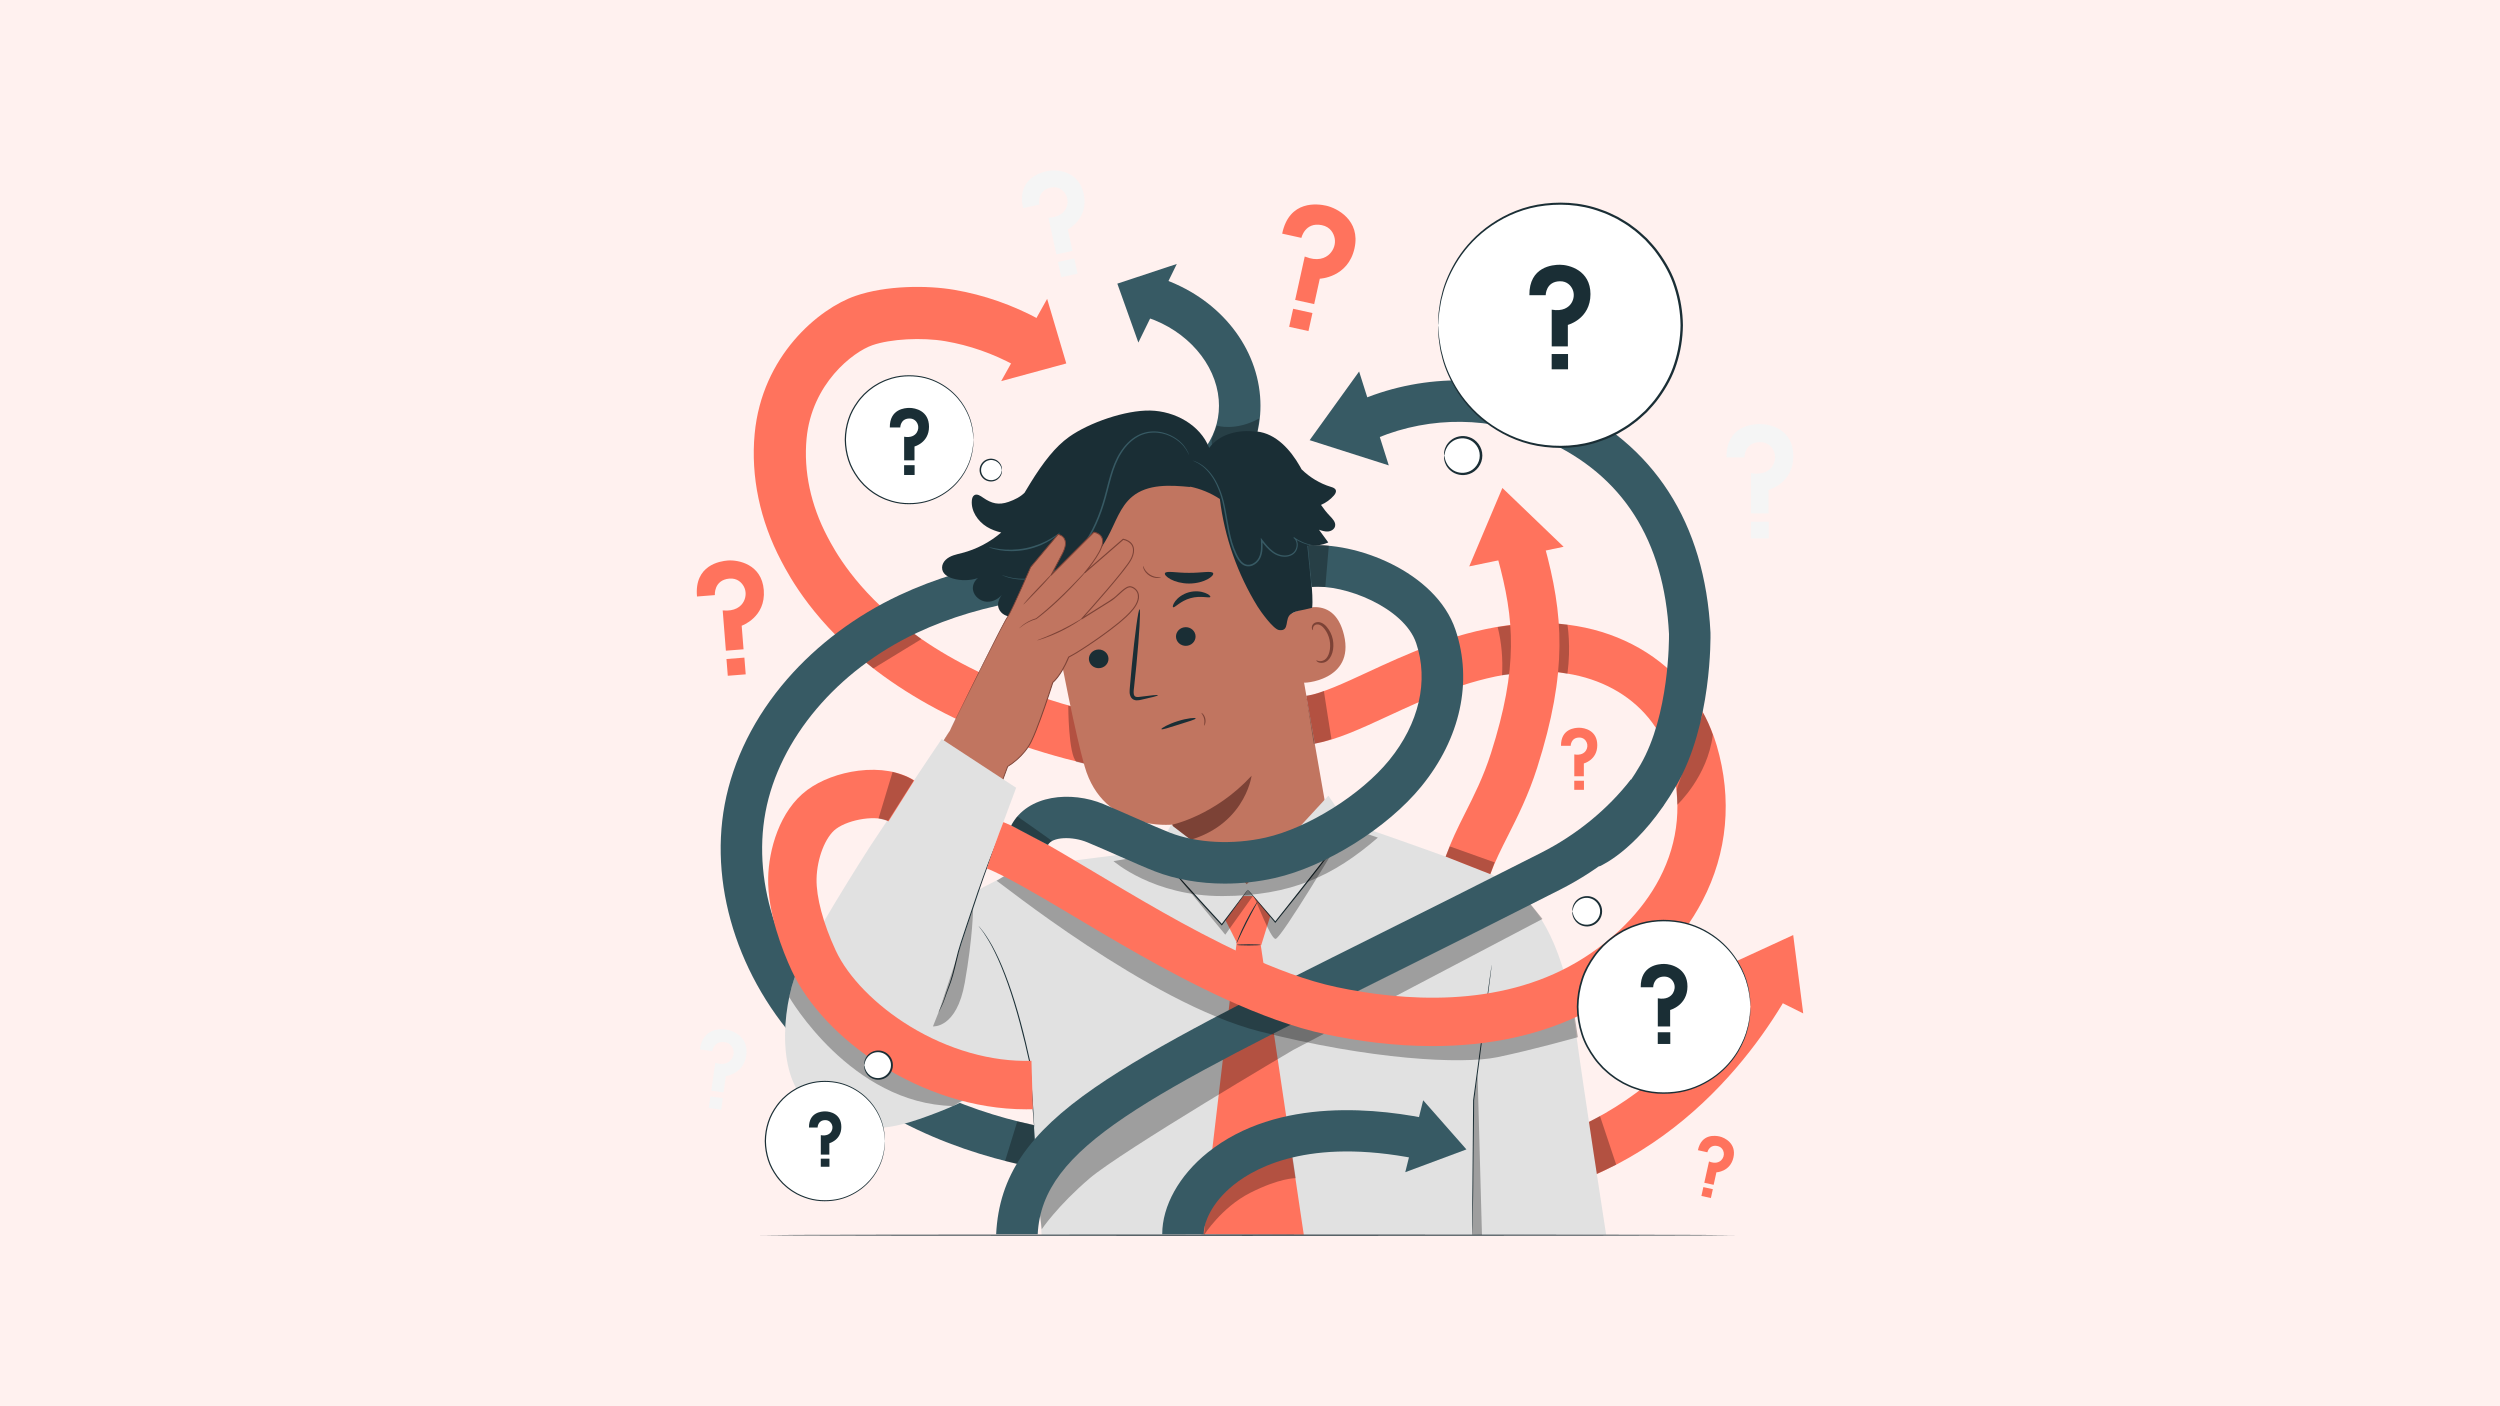 <?xml version="1.0" encoding="UTF-8"?><svg id="Layer_1" xmlns="http://www.w3.org/2000/svg" viewBox="0 0 1920 1080"><defs><style>.cls-1,.cls-2,.cls-3,.cls-4,.cls-5,.cls-6,.cls-7,.cls-8,.cls-9,.cls-10,.cls-11{stroke-width:0px;}.cls-1,.cls-10{fill:#ff735d;}.cls-2{fill:#375a64;}.cls-3{fill:#e1e1e1;}.cls-5,.cls-12{opacity:.3;}.cls-6{fill:#f5f5f5;}.cls-7{fill:#7c4236;}.cls-8{fill:#1a2e35;}.cls-9{fill:#fff;}.cls-10{opacity:.1;}.cls-11{fill:#c17560;}</style></defs><rect class="cls-9" width="1920" height="1080"/><rect class="cls-10" width="1920" height="1080"/><path class="cls-1" d="m535.28,458.12l13.72-1.08s-.91-11.52,11.04-12.67c6.21-.6,9.75,3.22,11.31,6.23,1.81,3.5,1.67,7.67-.1,11.19-2.02,4.02-6.85,7.91-16.22,7.01l2.45,30.93,13.56-1.07-1.43-18.12s18.64-6.42,16.98-27.39c-1.59-20.06-19.94-23.3-27.64-22.69-5.89.47-25.84,3.48-23.66,27.66Z"/><rect class="cls-1" x="558.43" y="505.54" width="13.81" height="12.9" transform="translate(-38.61 46.17) rotate(-4.52)"/><path class="cls-1" d="m1198.86,572.79h7.44s0-6.24,6.49-6.36c3.37-.06,5.12,2.15,5.83,3.84.82,1.96.57,4.2-.53,6.02-1.26,2.08-4.03,3.97-9.04,3.09v16.77h7.35v-9.82s10.31-2.67,10.31-14.03-9.75-13.4-13.93-13.4c-3.19,0-14.07.77-13.93,13.89Z"/><rect class="cls-1" x="1209.02" y="599.61" width="7.46" height="6.97"/><path class="cls-6" d="m537.49,805.95l9.5,1.35s1.14-7.98,9.45-6.94c4.32.54,6.15,3.68,6.75,5.97.7,2.66-.03,5.47-1.77,7.6-1.99,2.43-5.86,4.34-12.11,2.3l-3.05,21.42,9.39,1.34,1.79-12.55s13.66-1.53,15.73-16.05c1.98-13.89-10.02-18.89-15.35-19.65-4.08-.58-18.11-1.58-20.32,15.21Z"/><rect class="cls-6" x="544.92" y="842.69" width="9.63" height="8.99" transform="translate(125.01 -69.08) rotate(8.11)"/><path class="cls-6" d="m785.71,159.84l12.48-2.71s-2.27-10.48,8.58-13.03c5.64-1.32,9.37,1.75,11.18,4.33,2.1,3,2.49,6.85,1.3,10.3-1.36,3.95-5.31,8.13-14.05,8.47l6.1,28.15,12.34-2.68-3.57-16.49s16.34-8.23,12.21-27.31c-3.96-18.26-21.25-18.95-28.26-17.43-5.36,1.16-23.33,6.41-18.32,28.39Z"/><rect class="cls-6" x="813.66" y="199.67" width="12.82" height="11.97" transform="translate(-24.96 178.41) rotate(-12.23)"/><path class="cls-1" d="m1304,883.35l7.26,1.61s1.35-6.1,7.71-4.81c3.3.67,4.53,3.2,4.86,5.01.38,2.1-.35,4.23-1.82,5.77-1.68,1.76-4.79,3.01-9.49,1.06l-3.62,16.37,7.18,1.59,2.12-9.59s10.65-.38,13.1-11.48c2.35-10.62-6.63-15.19-10.71-16.09-3.12-.69-13.9-2.28-16.6,10.56Z"/><rect class="cls-1" x="1307.3" y="912.45" width="7.46" height="6.97" transform="translate(228.54 -261.33) rotate(12.46)"/><path class="cls-6" d="m1325.98,351.26h13.7s0-11.5,11.95-11.71c6.21-.11,9.43,3.96,10.73,7.07,1.52,3.62,1.06,7.74-.98,11.09-2.32,3.83-7.41,7.31-16.65,5.69v30.89h13.55v-18.09s19-4.91,19-25.85-17.96-24.68-25.65-24.68c-5.88,0-25.91,1.42-25.65,25.59Z"/><rect class="cls-6" x="1344.7" y="400.66" width="13.75" height="12.84"/><path class="cls-1" d="m984.69,179.42l14.78,3.27s2.74-12.41,15.69-9.78c6.72,1.36,9.22,6.52,9.89,10.19.78,4.26-.7,8.6-3.7,11.74-3.42,3.58-9.74,6.12-19.31,2.17l-7.36,33.32,14.61,3.23,4.31-19.52s21.66-.77,26.66-23.35c4.78-21.61-13.49-30.91-21.79-32.74-6.34-1.4-28.29-4.64-33.77,21.49Z"/><rect class="cls-1" x="991.4" y="238.65" width="15.19" height="14.18" transform="translate(76.57 -209.79) rotate(12.46)"/><polygon class="cls-2" points="903.79 202.71 858.11 217.84 874.26 263.08 903.79 202.71"/><path class="cls-2" d="m908.94,398.64l-14.89-28.17c29.14-15.41,44.03-37.99,41.93-63.59-2.27-27.52-24.26-52.85-54.72-63.01l10.09-30.23c43.06,14.37,73.04,49.94,76.39,90.62,3.17,38.55-18.26,72.95-58.79,94.37Z"/><g class="cls-12"><path class="cls-4" d="m934.52,326.89s14.16,4.59,32.55-5.52l-1.84,13.8-34.02,12.87-.74-10.36,4.05-10.79Z"/></g><path class="cls-1" d="m901.63,599.19c-95.08-12.99-171.91-41.22-228.36-83.9-47.82-36.15-66.95-72.48-73.24-84.41-16.43-31.19-23.5-64.94-20.46-97.62,5.59-60.05,49.31-96.28,77.33-105.98,23.66-8.19,55.21-8.25,75.99-4.69,22.77,3.91,44.86,11.62,65.63,22.9l-19.11,35.19c-16.92-9.19-34.86-15.45-53.31-18.62-18.01-3.09-42.14-1.78-56.11,3.06-14.79,5.12-46.61,29.42-50.56,71.86-2.32,24.92,3.22,50.95,16.02,75.25,5.26,9.98,21.26,40.36,61.96,71.13,50.91,38.49,121.44,64.11,209.63,76.17l-5.42,39.67Z"/><g class="cls-12"><polygon class="cls-4" points="692.02 479.07 654.12 499.54 670.67 513.4 707.64 490.82 692.02 479.07"/></g><g class="cls-12"><path class="cls-4" d="m820.43,542.02s.02,37.46,6.28,43.09l13.2,3.12-10.1-43.96-9.38-2.25Z"/></g><polygon class="cls-1" points="768.89 292.72 818.91 279.13 804.2 229.53 768.89 292.72"/><path class="cls-1" d="m1153.76,922.65l-5.61-38.32c115.7-16.94,176.28-110.47,196.96-149.89l34.3,17.99c-23.43,44.68-92.32,150.71-225.65,170.23Z"/><polygon class="cls-1" points="1384.88 778.31 1377.18 718.1 1318.38 745.17 1384.88 778.31"/><g class="cls-12"><polygon class="cls-4" points="1228.8 857.16 1219.41 862.08 1225.37 902.1 1241.24 894.48 1228.8 857.16"/></g><path class="cls-2" d="m806.59,898.92c-52.38-8.8-126.78-31.18-183.78-87.8-53.25-52.89-78.63-126.96-66.24-193.3,6.39-34.2,22.98-67.47,47.97-96.22,23.11-26.58,52.88-48.86,86.07-64.44,54.97-25.8,122.05-36.76,205.08-33.53l-1.24,31.84c-77.81-3.03-140.05,6.96-190.3,30.54-61.21,28.73-105.76,81.48-116.26,137.67-10.48,56.11,11.5,119.28,57.37,164.84,51.06,50.72,118.79,70.94,166.61,78.98l-5.28,31.43Z"/><g class="cls-12"><polygon class="cls-4" points="781.32 861.12 771.91 891.61 795.19 897.55 794.32 864.14 781.32 861.12"/></g><path class="cls-11" d="m807.05,465.81c-9.39-50.24,21.4-99.26,70.72-112.66l4.9-1.33c53.7-11.27,93.27,28.04,103.05,82.02l35.96,205.61-70.92,62.64-39.54-22.61c-3.4-15.07-10.71-46.23-10.83-46.2,0,0-52.96,5.9-67.39-44.73-6.97-24.46-17.22-76-25.96-122.74Z"/><path class="cls-7" d="m900.39,633.29s32.53-6.82,60.84-37.52c0,0-5.54,42.52-57.48,51.71l-3.36-14.19Z"/><path class="cls-8" d="m836.46,507.57c.9,3.87,4.93,6.29,8.98,5.42,4.05-.87,6.61-4.7,5.7-8.57-.9-3.87-4.93-6.3-8.98-5.43-4.06.87-6.61,4.71-5.71,8.58Z"/><path class="cls-8" d="m823.94,485.32c1.16.7,5.55-4.86,13.36-6.96,7.77-2.21,14.6.25,15.18-.94.3-.54-1.08-2-4.07-3.13-2.95-1.14-7.61-1.76-12.47-.42-4.86,1.35-8.46,4.25-10.31,6.72-1.9,2.49-2.25,4.43-1.69,4.73Z"/><path class="cls-8" d="m903.34,490.42c.91,3.87,4.93,6.29,8.98,5.42,4.05-.87,6.61-4.7,5.7-8.57-.91-3.87-4.93-6.29-8.98-5.43-4.06.87-6.61,4.71-5.71,8.58Z"/><path class="cls-8" d="m900.97,466.34c1.16.7,5.56-4.86,13.37-6.96,7.77-2.21,14.59.25,15.18-.94.3-.54-1.07-2-4.07-3.13-2.95-1.14-7.61-1.76-12.47-.42-4.86,1.35-8.46,4.25-10.32,6.72-1.89,2.49-2.25,4.43-1.69,4.73Z"/><path class="cls-8" d="m889.26,533.94c-.08-.45-5.17.03-13.3,1.16-2.05.34-4.04.45-4.75-.82-.86-1.31-.61-3.69-.27-6.27.56-5.33,1.15-10.92,1.77-16.78,2.32-23.84,3.42-43.22,2.46-43.31-.96-.08-3.62,19.17-5.93,43.01-.52,5.87-1.03,11.46-1.5,16.81-.14,2.47-.74,5.39,1.09,8.11.94,1.34,2.7,2.03,4.07,2.02,1.38.04,2.51-.24,3.52-.45,8.03-1.72,12.95-3.02,12.86-3.47Z"/><path class="cls-8" d="m931.7,440.23c-1.03-2.1-8.95-.18-18.51-.28-9.56.09-17.47-1.84-18.51.26-.46,1,1.1,2.91,4.41,4.69,3.28,1.78,8.37,3.25,14.1,3.26,5.73,0,10.82-1.47,14.1-3.24,3.31-1.78,4.87-3.68,4.41-4.69Z"/><path class="cls-8" d="m817.35,462.46c2.08,1.36,7.99-2.12,15.65-4.17,7.59-2.27,14.48-2.43,15.5-4.67.42-1.07-1.05-2.59-4.32-3.55-3.23-.96-8.26-1.14-13.5.34-5.24,1.49-9.39,4.27-11.6,6.78-2.24,2.52-2.66,4.58-1.72,5.27Z"/><path class="cls-11" d="m991.65,471.43c.76-.61,32.24-18.64,40.57,16.39,8.32,35.04-31.68,37.33-31.98,36.34-.3-.99-8.59-52.73-8.59-52.73Z"/><path class="cls-7" d="m1010.9,507.18c.13-.15.71.28,1.86.51,1.11.22,2.92.13,4.58-.99,3.38-2.24,5.1-8.85,3.77-15.21-.67-3.21-2.06-6.09-3.78-8.33-1.68-2.31-3.76-3.7-5.7-3.59-1.96.01-3.01,1.44-3.2,2.53-.24,1.09.15,1.74-.02,1.84-.08.11-.89-.41-.95-1.92-.02-.73.19-1.65.86-2.52.68-.88,1.83-1.53,3.16-1.69,2.75-.46,5.77,1.45,7.67,3.92,2.05,2.44,3.69,5.66,4.44,9.26,1.45,7.11-.59,14.58-5.31,17.25-2.31,1.23-4.54.97-5.8.4-1.29-.61-1.66-1.35-1.55-1.44Z"/><path class="cls-8" d="m723.51,435.76c.06-2.2,1.16-4.25,2.74-5.78,3.44-3.33,8.14-4.12,12.59-5.27,11.07-2.84,21.41-8.33,30.11-15.73-3.87-.92-7.61-2.28-11.01-4.35-7.01-4.29-12.34-12.16-11.56-20.34.15-1.54.62-3.22,1.94-4.01,2.11-1.24,4.63.51,6.64,1.9,6.61,4.58,12.03,5.92,19.62,3.27,4.71-1.65,9.14-3.85,12.37-7.13.11-.19.21-.4.32-.59,1.37-2.32,2.72-4.54,4.05-6.69,0,0,0-.01,0-.02h0c10.04-16.21,19.2-27.98,29.74-35.48,15.45-10.98,43.37-20.63,62.32-20.23,18.95.4,38.42,11.03,45.28,28.7,7.97-10.85,23-14.38,36.35-12.4l.27-.21c14.72,1.58,25.86,14.06,33.17,26.93.4.7.77,1.42,1.16,2.14,6.33,6.17,14.05,10.9,22.52,13.45,1.49.45,3.22,1.02,3.74,2.49.52,1.46-.45,3-1.46,4.17-2.69,3.11-6.11,5.55-9.88,7.19,2.03,2.99,4.25,5.83,6.78,8.45,2.15,2.23,4.72,4.89,4.03,7.91-.53,2.33-2.98,3.83-5.36,4.04-2.38.21-4.73-.57-7-1.34,2.38,3.26,4.76,6.52,7.14,9.78-4.7,2.03-9.87,2.85-14.98,2.55.22,13.62,3.8,38.09,2.57,47.65-9.26,2.39-11.76,1.92-16.07,4.6-5.58,3.46-.69,13.65-9.32,12.49-4.39-.59-14.21-14.34-16.53-18.11-15.43-25.02-25.37-53.39-28.95-82.56-7.05-4.64-15-7.91-23.28-9.57l.74.4c-15.51-1.54-32.88-2.55-44.85,7.43-9.29,7.74-12.86,20.16-18.65,30.78-10.97,20.12-25.75,33-47.78,39.29,1.7,15.94,7.17,41.37,9.87,55.97l-19.24-25.92.02.12c-1.4-1.45-2.63-2.96-3.84-4.48l-.4-.45v-.06c-1.93-2.44-3.79-4.9-6.04-7.23-.04.05-.07.1-.11.16-6.16,8.77-20.21.99-16.06-8.9.82-1.96,1.93-3.8,3.31-5.42-2.77,4.21-7.71,7.1-12.74,6.78-5.03-.32-9.8-4.19-10.56-9.17-.52-3.4,1.15-6.95,3.84-8.99-6.2,2-12.98,2.17-19.24.35-4.1-1.19-8.45-3.73-8.32-8.56Z"/><path class="cls-2" d="m916.11,353.77c-.07.16,2.47.84,6.27,3.47,3.76,2.62,8.48,7.62,11.95,15.13,1.75,3.73,3.3,7.99,4.43,12.71,1.15,4.71,1.98,9.86,2.9,15.27.93,5.41,1.9,11.13,3.64,16.9.87,2.88,1.94,5.77,3.28,8.59,1.35,2.76,2.87,5.75,5.68,7.73,2.25,1.62,5.4,1.83,7.82.7,2.45-1.07,4.4-2.98,5.63-5.24,2.38-4.64,2.03-9.72,1.81-14.21l-1.04.39c2.68,3.45,5.4,6.83,8.81,9.24,3.36,2.44,7.49,3.59,11.27,3.04,1.88-.28,3.67-1.02,5.06-2.19,1.43-1.17,2.28-2.79,2.74-4.4.42-1.62.44-3.3,0-4.8-.45-1.5-1.39-2.8-2.6-3.59l-.43.62c5.03,3.55,9.78,4.97,12.99,5.62,1.62.32,2.88.44,3.73.51.85.04,1.29.04,1.3,0,0-.04-.43-.1-1.27-.22-.84-.13-2.08-.32-3.67-.69-3.14-.76-7.78-2.27-12.64-5.83l-.43.61c2.16,1.41,3.03,4.6,2.17,7.53-.44,1.45-1.23,2.9-2.5,3.91-1.25,1.03-2.88,1.7-4.6,1.93-3.48.48-7.33-.61-10.49-2.94-3.22-2.31-5.86-5.61-8.52-9.07l-1.13-1.47.09,1.86c.21,4.49.46,9.39-1.72,13.58-1.09,2.02-2.89,3.76-5.03,4.68-2.14.97-4.69.8-6.64-.59-2.45-1.71-3.95-4.52-5.27-7.25-1.32-2.75-2.36-5.58-3.23-8.41-1.73-5.67-2.72-11.35-3.68-16.74-.95-5.4-1.82-10.56-3.03-15.33-1.19-4.77-2.82-9.08-4.64-12.84-3.62-7.58-8.55-12.61-12.46-15.15-3.95-2.55-6.54-3.07-6.54-3.07Z"/><path class="cls-2" d="m769.52,441.65s.16.1.5.25c.41.17.9.37,1.5.63.66.28,1.49.6,2.51.87,1.01.3,2.16.67,3.51.89,5.3,1.12,13.47,1.54,22.88-1.31,9.32-2.8,19.87-8.87,28.19-18.84,8.47-9.82,14.86-22.82,19.23-37,2.24-7.1,3.75-14.19,5.69-20.87,1.92-6.68,4.29-12.99,7.71-18.35,3.36-5.37,7.71-9.78,12.62-12.5,2.44-1.41,5.04-2.22,7.57-2.76,2.56-.47,5.08-.54,7.46-.34,4.77.42,8.92,2.01,12.23,3.87,3.32,1.88,5.78,4.12,7.58,6.11,3.46,4.15,4.31,7.15,4.49,7.05.02,0-.04-.19-.17-.53-.17-.41-.37-.91-.62-1.51-.58-1.31-1.65-3.16-3.33-5.32-1.77-2.08-4.24-4.42-7.6-6.4-3.35-1.96-7.58-3.65-12.49-4.14-2.45-.23-5.05-.19-7.71.27-2.63.54-5.37,1.37-7.89,2.81-5.11,2.78-9.61,7.32-13.08,12.79-3.53,5.47-5.97,11.9-7.91,18.62-1.97,6.73-3.49,13.8-5.71,20.84-4.34,14.08-10.62,26.92-18.92,36.63-8.15,9.86-18.43,15.87-27.59,18.74-9.23,2.91-17.27,2.64-22.54,1.67-5.31-.99-8.05-2.34-8.11-2.17Z"/><path class="cls-2" d="m759.45,420.25c-.03.08.74.38,2.14.84,1.4.49,3.49,1.01,6.11,1.46,2.61.48,5.78.75,9.3.76,3.52-.05,7.38-.38,11.37-1.18,3.98-.84,7.66-2.07,10.91-3.41,3.22-1.41,6.02-2.91,8.24-4.38,2.22-1.45,3.94-2.75,5.03-3.76,1.11-.98,1.69-1.55,1.64-1.62-.15-.18-2.63,1.96-7.13,4.63-2.24,1.36-5.03,2.75-8.21,4.07-3.21,1.26-6.83,2.43-10.73,3.25-3.9.78-7.69,1.15-11.14,1.25-3.45.04-6.56-.13-9.15-.49-5.19-.68-8.31-1.66-8.38-1.44Z"/><path class="cls-8" d="m918.28,551.73c.14.77-5.78,2.47-12.97,4.74-7.2,2.25-13.03,4.23-13.36,3.52-.32-.67,5.14-3.85,12.53-6.16,7.38-2.33,13.67-2.84,13.8-2.1Z"/><path class="cls-7" d="m891.72,443.3c.03.09-.94.54-2.64.6-1.68.08-4.08-.4-6.29-1.78-2.21-1.39-3.68-3.33-4.35-4.88-.68-1.55-.71-2.62-.61-2.63.15-.04.41.95,1.19,2.34.78,1.38,2.21,3.1,4.26,4.4,2.06,1.28,4.23,1.82,5.81,1.91,1.59.1,2.59-.1,2.62.05Z"/><path class="cls-7" d="m924.72,557.3c-.25-.1.67-2.36.05-5.14-.55-2.8-2.3-4.5-2.1-4.69.07-.09.63.22,1.3.98.67.75,1.39,2,1.71,3.53.32,1.52.16,2.96-.15,3.92-.31.96-.7,1.46-.8,1.42Z"/><path class="cls-11" d="m729.58,561.04s41.29-83.75,44.12-87.12c2.83-3.37,17.86-38.39,17.86-38.39l21.04-25.14s9.87,1.48,3.6,14.25l-8.93,17.01,32.8-32.92s9.71,1.12,5.93,11.44c-2.81,7.66-12.83,19.54-12.83,19.54l29.44-25.55s12.25,1.89,6.37,14.73c-3.82,8.35-38.13,46.28-38.13,46.28,0,0,17.12-10.57,22.52-14.08,5.41-3.51,10.99-11.14,14.99-10.42,3.99.72,10.96,6.9.56,18.71-10.4,11.81-39.65,30.62-43.92,32.96l-4.26,2.34s-5.07,13.13-12.21,19.47c0,0-11.74,37.21-17.66,47.45-6.38,11.05-16.98,17.05-16.98,17.05l-18.06,48.79-51.59-35.63,25.34-40.74Z"/><path class="cls-7" d="m729.58,561.04s-.54.93-1.63,2.72c-1.1,1.8-2.73,4.44-4.86,7.9-4.29,6.94-10.6,17.14-18.69,30.23l-.06-.27c13.88,9.55,31.32,21.56,51.64,35.56l-.44.14c5.4-14.64,11.49-31.12,18.02-48.81.03-.07.08-.13.14-.17h.01c4.78-2.94,9.26-6.81,13.02-11.41,1.86-2.31,3.57-4.82,4.89-7.55,1.32-2.75,2.55-5.59,3.69-8.5,4.59-11.65,8.73-24.05,12.84-36.86.02-.07.06-.13.11-.17,2.63-2.39,4.87-5.45,6.86-8.75,1.97-3.31,3.75-6.88,5.24-10.57.04-.09.1-.16.18-.2,2.16-1.21,4.38-2.34,6.48-3.66,2.12-1.31,4.24-2.67,6.35-4.06,4.22-2.78,8.44-5.67,12.64-8.67,4.19-3.01,8.37-6.13,12.45-9.45,4.05-3.34,8.1-6.82,11.42-10.95,1.61-2.08,3.05-4.37,3.71-6.91.7-2.49.34-5.34-1.45-7.25-.86-.95-1.97-1.71-3.19-2.11-1.21-.43-2.43-.08-3.59.57-2.29,1.35-4.26,3.31-6.31,5.15-2.03,1.86-4.16,3.75-6.58,5.17-2.36,1.47-4.72,2.95-7.09,4.44-4.74,2.97-9.52,5.95-14.31,8.95-.2.12-.46.06-.58-.13-.1-.16-.08-.37.05-.51,2.5-2.81,5.21-5.83,7.92-8.87,7.58-8.61,15.05-17.18,22.07-25.93,1.75-2.19,3.46-4.4,5.09-6.65,1.61-2.27,3.14-4.54,3.92-7.16.82-2.55.91-5.43-.48-7.66-1.39-2.22-3.98-3.52-6.51-4.04l.34-.1c-10,8.68-19.83,17.2-29.44,25.54-.17.15-.43.13-.58-.04-.13-.15-.13-.38,0-.53,4.16-5.09,8.12-10.33,11.17-15.95.73-1.41,1.45-2.85,1.86-4.35.49-1.48.7-3.05.46-4.54-.23-1.48-1.02-2.84-2.21-3.75-1.18-.91-2.66-1.49-4.12-1.72l.32-.11c-11.36,11.39-22.31,22.37-32.81,32.9-.14.15-.38.15-.53,0-.12-.12-.14-.3-.07-.44,2.97-5.66,5.88-11.18,8.72-16.59.66-1.36,1.27-2.72,1.68-4.15.26-.7.32-1.44.48-2.15.02-.72.16-1.45.03-2.16-.12-1.42-.68-2.78-1.67-3.77-.97-1-2.31-1.66-3.64-1.93l.32-.12c-7.39,8.82-14.39,17.16-21.06,25.12l.05-.08c-4.29,9.89-8.43,19.29-12.55,28.1-1.04,2.2-2.07,4.36-3.16,6.47-.54,1.06-1.09,2.09-1.71,3.1-.7,1.03-1.26,1.89-1.82,2.92-2.23,3.99-4.24,7.95-6.22,11.76-7.85,15.27-14.47,28.51-19.91,39.34-5.42,10.83-9.63,19.25-12.5,24.98-1.43,2.85-2.52,5.02-3.27,6.5-.74,1.46-1.14,2.2-1.14,2.2,0,0,.34-.77,1.06-2.25.72-1.49,1.79-3.68,3.18-6.54,2.83-5.75,6.99-14.2,12.34-25.06,5.39-10.85,11.97-24.12,19.77-39.42,1.97-3.81,3.97-7.77,6.2-11.79.52-.98,1.23-2.06,1.83-2.96.6-.97,1.15-2.01,1.68-3.05,1.08-2.09,2.1-4.26,3.13-6.46,4.1-8.81,8.22-18.22,12.49-28.11.01-.03.03-.06.05-.08,6.66-7.97,13.64-16.33,21.01-25.16h0c.08-.11.2-.14.31-.12,1.53.3,2.94,1,4.04,2.12,1.11,1.1,1.75,2.65,1.88,4.19.13.78,0,1.55-.03,2.32-.17.75-.24,1.53-.5,2.25-.42,1.48-1.06,2.9-1.73,4.28-2.84,5.41-5.74,10.94-8.71,16.61l-.59-.44c10.5-10.55,21.44-21.54,32.78-32.94h.01c.09-.1.2-.13.31-.11,1.64.26,3.18.87,4.52,1.88,1.33,1.02,2.25,2.58,2.51,4.24.27,1.66.04,3.35-.47,4.9-.44,1.59-1.17,3.05-1.92,4.5-3.11,5.73-7.07,10.97-11.26,16.11l-.58-.57c9.61-8.35,19.43-16.88,29.43-25.56h.01c.09-.09.22-.12.33-.1,1.42.27,2.74.77,3.97,1.49,1.22.72,2.37,1.67,3.12,2.93,1.57,2.52,1.43,5.69.57,8.35-.47,1.33-.96,2.67-1.71,3.88-.7,1.24-1.53,2.36-2.33,3.52-1.64,2.27-3.36,4.49-5.12,6.68-7.04,8.77-14.5,17.35-22.09,25.97-2.71,3.04-5.42,6.07-7.92,8.88l-.54-.64c4.79-3,9.56-5.98,14.31-8.94,4.7-3.05,9.67-5.59,13.56-9.51,2.05-1.84,4.01-3.81,6.47-5.26.63-.33,1.29-.65,2.03-.79.73-.2,1.55-.04,2.23.15,1.38.45,2.6,1.28,3.56,2.35,2,2.14,2.39,5.36,1.64,8.01-.71,2.71-2.21,5.08-3.86,7.22-3.41,4.23-7.49,7.72-11.56,11.08-4.1,3.33-8.29,6.46-12.49,9.48-4.21,3.01-8.44,5.9-12.67,8.68-2.12,1.39-4.24,2.75-6.37,4.07-2.14,1.34-4.36,2.47-6.52,3.68l.18-.2c-1.52,3.75-3.31,7.33-5.31,10.69-2.02,3.34-4.29,6.45-7.01,8.92l.11-.17c-4.13,12.82-8.28,25.22-12.9,36.9-1.15,2.92-2.38,5.78-3.73,8.55-1.36,2.79-3.09,5.33-4.98,7.68-3.83,4.67-8.33,8.55-13.23,11.55l.15-.18c-6.56,17.68-12.68,34.14-18.11,48.77-.06.15-.22.23-.37.17-.02,0-.05-.02-.07-.03-20.28-14.05-37.69-26.11-51.54-35.71-.09-.06-.11-.18-.06-.27,8.16-13.04,14.52-23.2,18.85-30.12,2.16-3.44,3.82-6.07,4.94-7.85,1.12-1.77,1.72-2.66,1.72-2.66Z"/><path class="cls-7" d="m837.92,434.34s-.6.85-1.81,2.29c-1.21,1.43-2.99,3.48-5.22,5.98-4.49,4.97-10.84,11.73-18.3,18.74-5.92,5.56-11.68,10.4-16.52,14.04l-.05.04-.06.02c-4.46,1.26-7.81,3.2-9.99,4.7-2.19,1.51-3.29,2.55-3.35,2.49-.02-.02.23-.31.74-.8.52-.49,1.3-1.19,2.38-2,2.14-1.61,5.5-3.68,10.03-5.04l-.11.06c4.75-3.7,10.45-8.57,16.35-14.11,7.45-6.98,13.84-13.66,18.44-18.52,2.22-2.37,4.04-4.32,5.42-5.79,1.28-1.37,2.01-2.11,2.05-2.07Z"/><path class="cls-7" d="m808.89,439.66c.08.07-1.09,1.57-3.09,3.89-2,2.32-4.86,5.45-8.09,8.82-3.15,3.26-6,6.21-8.31,8.6-2.13,2.19-3.47,3.53-3.56,3.45-.08-.08,1.1-1.56,3.12-3.86,2.02-2.3,4.91-5.4,8.14-8.78,3.13-3.28,5.96-6.24,8.26-8.64,2.11-2.21,3.44-3.56,3.53-3.48Z"/><path class="cls-7" d="m831.63,474.68s-.4.4-1.21.98c-.8.59-2,1.4-3.5,2.37-3,1.93-7.28,4.42-12.18,6.81-4.91,2.38-9.5,4.21-12.87,5.39-1.69.59-3.06,1.03-4.03,1.3-.96.27-1.5.4-1.52.34-.04-.12,2.03-.88,5.33-2.2,3.31-1.31,7.84-3.22,12.71-5.59,4.87-2.38,9.17-4.76,12.24-6.56,3.07-1.79,4.95-2.95,5.02-2.84Z"/><path class="cls-3" d="m723.21,567.56c-1.8,2.4-55.31,82.96-55.31,82.96,0,0-50.53,78.72-57.91,100.87-10.78,32.34-13.19,88.4,21.68,103.43,34.87,15.03,46.88,15.51,88.97-.72,42.08-16.23,72.75-41.59,72.75-41.59l-8.26-146.51-33.93,17.42,29.2-78.41-57.19-37.45Z"/><path class="cls-3" d="m1172.67,692.31s27.17,21.74,37.01,95.81c6.21,46.76,23.83,160.09,23.83,160.09l-102.7.23s-20.64-146.21-18.53-148.42c2.1-2.21,60.4-107.71,60.4-107.71Z"/><path class="cls-3" d="m785.13,666.01l115.62-14.85s21.82,34.94,64.51,28.11c59.94-9.58,58.39-51.86,58.39-51.86,0,0,99.77,34.26,119.08,42.9,19.31,8.64,29.93,22,29.93,22,0,0-35.45,137.56-36.55,139.29-1.1,1.73-7.82,118.14-5.32,116.84,1.07-.56-325.41.03-330.83.01l-9.78-138.94-34.22-118.47,29.15-25.04Z"/><path class="cls-8" d="m766.35,644.49s-.13.48-.46,1.36c-.36.95-.86,2.23-1.48,3.84-1.27,3.34-3.13,8.15-5.32,14.15-4.41,11.98-10.07,28.68-16.16,47.18-3.01,9.28-6.23,17.98-8.03,26.22-.99,4.1-1.89,8.01-2.92,11.64-.99,3.63-2.19,6.95-3.37,9.91-1.17,2.97-2.14,5.68-2.95,8.08-.81,2.41-1.72,4.42-2.48,6.03-.77,1.61-1.4,2.85-1.84,3.68-.44.83-.68,1.26-.7,1.25s.16-.47.55-1.33c.42-.92.98-2.17,1.69-3.75.72-1.63,1.58-3.63,2.34-6.04.77-2.42,1.71-5.16,2.84-8.15,2.4-5.91,4.21-13.28,6.09-21.52,1.77-8.29,4.99-17.05,7.99-26.3,6.09-18.51,11.85-35.19,16.4-47.13,2.26-5.97,4.21-10.76,5.57-14.06.68-1.59,1.22-2.85,1.62-3.78.38-.86.59-1.31.62-1.29Z"/><path class="cls-8" d="m794.3,866.18s-.07-.32-.13-.95c-.06-.69-.15-1.61-.25-2.78-.2-2.5-.48-6.03-.83-10.46-.66-9.03-1.58-21.69-2.65-36.53v.06c-2.03-9.22-4.41-19.33-7.24-29.83-5.79-21.75-12.64-41.03-19.16-54.25-3.15-6.67-6.42-11.67-8.68-15.12-1.18-1.68-2.2-2.92-2.84-3.8-.3-.41-.54-.73-.73-1-.16-.23-.24-.35-.23-.36.01,0,.11.09.29.3.21.25.47.56.8.95.68.85,1.74,2.06,2.97,3.72,2.35,3.4,5.71,8.38,8.95,15.04,6.69,13.21,13.65,32.51,19.45,54.3,2.83,10.52,5.19,20.64,7.19,29.88v.03s0,.03,0,.03c.95,14.85,1.77,27.52,2.35,36.55.26,4.43.46,7.97.6,10.47.05,1.17.1,2.09.13,2.79.02.63.02.96,0,.96Z"/><path class="cls-8" d="m1130.81,948.44s-.08.35-.09,0c0-.4-.02-.92-.03-1.57,0-1.44-.01-3.47-.02-6.05.02-5.31.05-12.91.09-22.27.15-18.85.36-44.82.6-73.53v-.03s0-.03,0-.03c.02-.14.04-.29.06-.45,3.85-28.56,7.34-54.41,9.87-73.18,1.3-9.32,2.35-16.88,3.09-22.16.38-2.57.67-4.59.88-6.02.1-.65.19-1.17.25-1.56.06-.35.1-.53.11-.53.01,0,0,.18-.03.54-.04.4-.1.92-.17,1.57-.17,1.44-.41,3.46-.72,6.04-.67,5.3-1.63,12.87-2.82,22.2-2.47,18.78-5.87,44.64-9.62,73.21-.02.15-.04.31-.06.45v-.05c-.33,28.7-.63,54.67-.84,73.52-.15,9.36-.27,16.96-.35,22.27-.06,2.59-.11,4.61-.14,6.05-.02.65-.04,1.17-.06,1.57-.02.35.01,0,0,0Z"/><polygon class="cls-1" points="949.99 721.76 923.35 947.84 1001.3 948.21 967.66 721.76 949.99 721.76"/><g class="cls-12"><path class="cls-4" d="m606.13,765.8s47.31,81.85,125.79,83.63l17.92-10.62-133.39-105.9s-7.89,20.33-10.33,32.89Z"/></g><path class="cls-3" d="m889.25,651.7l10.21-18.22s58.79,44.71,57.99,45.65c0,0,61.77-67.04,62.75-68.04l13.68,20.29s-54.58,70.29-55.32,70.91c-.89.76-34.36-6.08-34.36-6.08l-28.45-13.42-26.49-31.1Z"/><polygon class="cls-1" points="941.07 706.56 950.92 725.97 968.6 725.97 975.55 703.54 962.49 688.18 954.77 688.18 941.07 706.56"/><path class="cls-8" d="m958.31,683.33s-.09.2-.32.55c-.28.41-.63.91-1.04,1.51-1,1.4-2.35,3.28-4.02,5.61-3.57,4.86-8.49,11.57-14.25,19.4l-.31.42-.35-.38c-4.09-4.44-8.57-9.3-13.26-14.39-9.87-10.82-18.7-20.71-24.93-28.01-3.13-3.64-5.59-6.64-7.25-8.75-.84-1.04-1.44-1.9-1.86-2.47-.41-.57-.62-.88-.59-.9s.28.25.74.79c.47.53,1.1,1.35,1.99,2.36,1.74,2.04,4.28,4.97,7.47,8.55,6.36,7.18,15.26,17,25.12,27.81,4.67,5.11,9.14,9.98,13.21,14.43l-.66.04c5.86-7.76,10.88-14.4,14.52-19.2,1.75-2.27,3.17-4.1,4.22-5.46.46-.57.84-1.04,1.15-1.43.27-.32.42-.48.44-.46Z"/><path class="cls-8" d="m1034.74,635.59c.66.26-3.18,6.2-9.86,15.18-6.67,9.02-16.16,21.28-26.78,34.7-6.64,8.39-12.94,16.25-18.37,22.95l-.31.38-.31-.37c-6.21-7.41-11.42-13.63-15.15-18.09-1.76-2.15-3.17-3.87-4.21-5.13-.44-.55-.8-1.01-1.09-1.37-.24-.32-.36-.49-.34-.5.02-.01.17.13.44.42.32.35.71.77,1.18,1.29,1.08,1.23,2.55,2.9,4.38,4.98,3.8,4.41,9.1,10.55,15.41,17.87h-.62c5.38-6.76,11.63-14.64,18.28-23.01,10.62-13.42,20.18-25.6,26.98-34.52,6.81-8.89,10.81-14.62,10.38-14.79Z"/><path class="cls-8" d="m949.57,724.62c-.11-.05.55-1.98,1.8-5.04,1.25-3.06,3.11-7.23,5.39-11.73,2.28-4.5,4.54-8.47,6.27-11.29,1.72-2.82,2.89-4.5,2.99-4.44.11.07-.85,1.87-2.43,4.76-1.58,2.89-3.74,6.9-6.01,11.38-2.27,4.48-4.21,8.59-5.61,11.58-1.4,2.98-2.28,4.83-2.4,4.78Z"/><path class="cls-8" d="m968.17,725.66c0,.25-4.11.46-9.18.46s-9.18-.21-9.18-.46,4.11-.46,9.18-.46,9.18.21,9.18.46Z"/><g class="cls-12"><polygon class="cls-4" points="896.05 663.18 941.01 717.84 962.43 687.81 958.31 683.33 938.33 710.15 896.05 663.18"/></g><g class="cls-12"><path class="cls-4" d="m962.43,687.81c2.3,3.08,13.07,32.89,17.15,33.27,4.08.38,51.46-79.27,51.46-79.27l-51.63,66.36-16.99-20.35Z"/></g><g class="cls-12"><path class="cls-4" d="m721.19,776.51l-4.68,11.75s18.2,1.81,24.44-33.55c6.24-35.36,6.39-56.97,6.39-56.97l-26.14,78.76Z"/></g><g class="cls-12"><polygon class="cls-4" points="1138.15 948.47 1134.78 825.45 1132.2 844.97 1130.74 948.32 1138.15 948.47"/></g><g class="cls-12"><path class="cls-4" d="m855.15,661.33s30.73,27.01,83.58,26.85c52.85-.16,85.41-15.42,119.47-44.89l-19.3-6.71s-31.07,21.16-79.9,22.09c-48.84.93-78.8-1.66-78.8-1.66l-25.05,4.32Z"/></g><path class="cls-5" d="m924.62,948.6s13.47-21.29,35.39-32.43c22.92-11.65,35.09-11.35,35.09-11.35l-2.64-17.75-32.45.87-28.92,22.62-3.96,14.7-2.51,23.34Z"/><g class="cls-12"><path class="cls-4" d="m800.05,944.06s12.22-18.12,36.75-39.07c24.53-20.95,156.37-98.63,156.37-98.63l191.44-100.6-10.99-13.63-304.43,147.77-73.93,64.59,4.79,39.57Z"/></g><path class="cls-2" d="m796.96,947.87h-31.92c2.24-44.89,24.77-77.32,75.59-112.49,46.7-32.32,119.1-68.41,219.29-118.37,36.7-18.3,78.3-39.04,123.86-62.19,27.05-13.75,50.81-33.18,68.72-56.19l25.15,19.57c-20.77,26.68-48.23,49.17-79.43,65.02-45.67,23.21-87.33,43.98-124.08,62.3-193.75,96.6-273.86,135.05-277.18,202.34Z"/><path class="cls-1" d="m788.04,851.95c-80.96,0-156.02-54.57-180.03-106.55-6.97-15.1-18.59-44.41-18.06-71.13.42-21.24,8.54-51.69,30.04-67.59,10.19-7.54,24.5-12.93,39.26-14.78,16.68-2.09,31.92.57,42.91,7.49l-19.81,31.46c-8.05-5.07-29.86-1.97-40.25,5.72-8.22,6.08-14.66,22.61-14.98,38.44-.28,14.08,5.06,34.06,14.64,54.81,9.46,20.48,30.74,42.26,56.93,58.28,29.51,18.05,62.71,27.54,93.46,26.61l1.08,37.16c-1.73.05-3.46.08-5.18.08Z"/><g class="cls-12"><path class="cls-4" d="m674.71,628.58l10.82-35.79s12.27,3.22,16.16,6.7l-19.61,30.91"/></g><g class="cls-12"><path class="cls-4" d="m765.35,676.45c.77-.39,116.91,93.94,201.93,115.65,85.02,21.71,155.32,25.48,182.69,19.82,27.37-5.66,61.82-15.38,61.82-15.38l-4.01-26.3s-99.8,7.71-164.92,3.46c-65.12-4.25-222.24-97.25-222.24-97.25l-31.21-14.97-24.06,14.97Z"/></g><path class="cls-1" d="m1100.11,803.4c-29.77,0-57.83-3.95-81.51-8.98-50.43-10.72-106.38-40.26-144.08-61.55-9.46-5.34-19.69-11.27-31.27-18.11-7.82-4.62-15.39-9.15-22.64-13.48-26.29-15.72-49.53-29.08-62.66-34.3,4.04-12.47,8.24-24.37,12.63-35.59,15.9,6.32,40.3,20.76,69.1,37.97,7.2,4.3,14.71,8.79,22.48,13.38,11.37,6.72,21.4,12.52,30.64,17.75,35.57,20.08,88.1,47.9,133.53,57.56,50.89,10.81,124.18,16.31,184.32-18.92,28.09-16.46,50.78-39.35,63.86-64.45,14.95-28.68,17.72-59.55,8.24-91.75-14.04-47.66-62.64-74.08-120.95-65.72-36.36,5.21-67.92,19.83-95.76,32.73-21,9.73-39.13,18.13-56.28,21.17l-6.47-36.61c12.38-2.19,28.48-9.65,47.12-18.29,28.67-13.29,64.35-29.82,106.12-35.8,37.79-5.41,73.28.63,102.65,17.47,28.92,16.58,49.95,43.06,59.23,74.54,12.12,41.16,8.34,82.46-10.94,119.44-16.51,31.67-43.5,59.11-78.03,79.34-41.32,24.21-87.03,32.19-129.32,32.19Z"/><g class="cls-12"><path class="cls-4" d="m1160.03,480.2c4.69,14.01,1.92,37.59,1.92,37.59l-8.37.8c.69-12.64-.35-25.02-3.38-37.08l9.83-1.31Z"/></g><g class="cls-12"><path class="cls-4" d="m1203.79,479.78s2.84,16.63,0,37.65l-8.3-1.51v-37.15l8.3,1.01Z"/></g><g class="cls-12"><path class="cls-4" d="m1287.66,606.39l.51,11.65s23.31-21.6,27.28-53.74c-2.48-7.01-4.61-11.96-7.46-16.86l-20.33,58.95Z"/></g><g class="cls-12"><path class="cls-4" d="m1016.73,530.64c0,.62,5.83,37,5.83,37-3.74,1.47-8.46,2.65-13.58,3.71l-5.82-37.1c4.95-.49,9.46-1.89,13.57-3.61Z"/></g><path class="cls-2" d="m940.63,678.61c-19.14,0-37.72-3.2-53.88-9.49-6.73-2.62-16.15-6.77-26.12-11.16-8.43-3.71-17.14-7.55-25.45-11.02-11.74-4.9-27.12-4.26-30.35,1.94l-28.21-14.88c12.47-23.9,46.25-26.74,70.85-16.46,8.59,3.59,17.44,7.49,26.01,11.26,9.64,4.25,18.75,8.26,24.84,10.63,20.83,8.11,48.39,9.54,73.73,3.82,32.44-7.33,73.21-32.86,94.84-59.4,22.96-28.17,30.52-60.94,20.74-89.91-9.24-27.37-55.28-45.64-80.41-43.1l-3.22-31.7c36.3-3.69,98.65,19.65,113.83,64.61,13.36,39.57,3.8,83.4-26.24,120.23-26.01,31.91-73.33,61.49-112.52,70.34-12.69,2.87-25.69,4.29-38.44,4.29Z"/><path class="cls-2" d="m892.59,947.87c-.03-21.7,13.02-45.14,34.92-62.73,54-43.35,132.96-34.03,175.22-24.6l-6.93,31.1c-85.45-19.04-129.62,3.32-148.33,18.35-17,13.65-23.02,28.91-23.01,37.83l-31.86.04Z"/><polygon class="cls-2" points="1079.24 900.24 1126.21 882.75 1093 845.01 1079.24 900.24"/><g class="cls-12"><path class="cls-4" d="m1020.54,419.04l-2.69,31.7h-10.37l-3.01-31.86c6.09-.63,11.58-.71,16.07.16Z"/></g><g class="cls-12"><path class="cls-4" d="m781.33,627.02s26.96,18.79,26.59,18.91c-.37.12-1.78.75-3.09,2.95l-28.21-14.88s2.49-4.48,4.71-6.98Z"/></g><polygon class="cls-2" points="1043.8 285.31 1005.81 338.05 1066.58 357.43 1043.8 285.31"/><path class="cls-2" d="m1228.33,665.41l-12.75-29.2-.2.09c.22-.1,22.38-10.83,44.43-48.86,22.23-38.34,22.03-96.63,21.99-100.51-3.7-72.07-35.64-122.09-94.93-148.68l-1-.45c-40.27-17.9-86.88-18.45-127.89-1.52l-13.9,5.74-12.15-29.46,13.9-5.74c49.04-20.23,104.79-19.55,152.97,1.86l1.08.48c70.2,31.48,109.52,92.49,113.75,176.44l.02.47c.06,2.84,1.14,70.06-26.28,117.34-27.32,47.12-55.89,60.61-59.06,61.99Z"/><path class="cls-1" d="m1144.57,671.35l-34.32-13.49c4.3-11.86,9.03-21.65,14.7-32.87,7.06-13.97,14.35-28.41,20.15-46.62,20.99-65.97,18.16-102.32,5.03-150.15l35.85-9.85c14.74,53.66,18.23,96.84-5.45,171.27-6.7,21.05-15.04,37.55-22.39,52.11-5.15,10.2-10.02,19.83-13.56,29.59Z"/><polygon class="cls-1" points="1200.86 419.93 1153.83 374.75 1128.36 434.99 1200.86 419.93"/><g class="cls-12"><polygon class="cls-4" points="1110.25 657.84 1113.42 650.03 1147.9 662.33 1144.57 671.35 1110.25 657.84"/></g><circle class="cls-9" cx="1198.07" cy="249.79" r="93.5" transform="translate(-20.64 137.91) rotate(-6.53)"/><path class="cls-8" d="m1104.57,249.79s.09-.51.17-1.51c.08-1.08.18-2.55.32-4.43.06-.98.13-2.07.21-3.26.13-1.2.39-2.49.61-3.9.45-2.82.89-6.08,1.97-9.63,1.66-7.21,5.05-15.72,10.39-24.74,5.38-8.98,13.12-18.36,23.67-26.32,10.51-7.88,23.76-14.59,39.06-17.29,15.19-2.61,32.34-2.13,48.67,4.07,4.16,1.33,8.06,3.39,12.08,5.32,3.8,2.3,7.81,4.42,11.35,7.3,3.76,2.59,7.06,5.82,10.5,8.93,3.11,3.45,6.39,6.82,9.07,10.74,5.51,7.65,10.32,16.16,13.23,25.51,3.02,9.29,4.64,19.16,4.78,29.21-.13,10.05-1.75,19.92-4.77,29.22-2.91,9.35-7.72,17.86-13.23,25.52-2.69,3.91-5.96,7.29-9.07,10.74-3.45,3.11-6.74,6.35-10.5,8.94-3.54,2.88-7.55,5-11.36,7.3-4.02,1.93-7.92,3.98-12.08,5.32-16.33,6.21-33.49,6.68-48.68,4.07-15.3-2.7-28.55-9.41-39.06-17.29-10.54-7.96-18.29-17.34-23.66-26.32-5.33-9.02-8.72-17.53-10.38-24.74-1.08-3.55-1.52-6.81-1.97-9.63-.21-1.41-.48-2.7-.61-3.9-.08-1.19-.15-2.28-.21-3.26-.13-1.88-.24-3.35-.32-4.43-.08-1-.14-1.51-.17-1.51s-.04.51-.02,1.52c.03,1.09.08,2.57.13,4.45.04.99.08,2.08.12,3.29.1,1.2.33,2.51.52,3.93.4,2.84.78,6.14,1.82,9.73,1.57,7.29,4.89,15.92,10.19,25.09,5.35,9.13,13.12,18.69,23.76,26.83,10.6,8.06,24.03,14.94,39.57,17.76,15.43,2.72,32.89,2.3,49.54-3.98,4.24-1.35,8.22-3.43,12.32-5.39,3.88-2.33,7.97-4.49,11.59-7.42,3.84-2.63,7.2-5.92,10.72-9.09,3.18-3.51,6.52-6.95,9.27-10.93,5.63-7.8,10.54-16.47,13.52-26.01,3.08-9.48,4.74-19.56,4.87-29.8-.13-10.24-1.79-20.31-4.88-29.79-2.98-9.54-7.89-18.21-13.52-26-2.74-3.98-6.08-7.42-9.26-10.93-3.52-3.17-6.88-6.46-10.72-9.09-3.62-2.92-7.7-5.08-11.59-7.41-4.09-1.96-8.08-4.04-12.32-5.39-16.66-6.27-34.11-6.7-49.54-3.98-15.54,2.82-28.97,9.7-39.57,17.76-10.64,8.14-18.41,17.7-23.76,26.83-5.31,9.17-8.63,17.81-10.2,25.09-1.04,3.59-1.42,6.89-1.82,9.73-.19,1.42-.42,2.73-.52,3.93-.04,1.2-.08,2.3-.12,3.29-.06,1.89-.1,3.37-.13,4.46-.02,1-.01,1.52.02,1.52Z"/><path class="cls-8" d="m1174.56,226.72h12.53s0-10.52,10.93-10.71c5.68-.1,8.62,3.62,9.81,6.47,1.39,3.31.97,7.08-.89,10.14-2.12,3.5-6.78,6.69-15.22,5.2v28.24h12.39v-16.54s17.37-4.49,17.37-23.63c0-18.32-16.43-22.57-23.46-22.57-5.38,0-23.69,1.3-23.46,23.4Z"/><rect class="cls-8" x="1191.68" y="271.89" width="12.57" height="11.74"/><circle class="cls-9" cx="1123.31" cy="349.89" r="14.14" transform="translate(111.04 949.52) rotate(-47.94)"/><path class="cls-8" d="m1109.17,349.89c.18,0,.19-1.26.82-3.36.62-2.06,2.08-5.05,5.19-7.32,3.01-2.28,7.92-3.52,12.63-1.74,4.67,1.64,8.69,6.61,8.64,12.41.05,5.8-3.96,10.78-8.64,12.41-4.71,1.78-9.61.54-12.63-1.74-3.12-2.27-4.57-5.26-5.19-7.32-.63-2.1-.64-3.36-.82-3.36-.09,0-.36,1.26.06,3.55.42,2.23,1.76,5.59,5.09,8.25,3.21,2.67,8.7,4.28,14.11,2.35,5.37-1.76,10.07-7.46,10.01-14.15.06-6.69-4.64-12.39-10.01-14.14-5.42-1.93-10.9-.32-14.11,2.35-3.33,2.66-4.67,6.02-5.09,8.25-.42,2.28-.16,3.56-.06,3.55Z"/><circle class="cls-9" cx="698.39" cy="337.71" r="49.18" transform="translate(252.33 972.39) rotate(-80.71)"/><path class="cls-8" d="m747.57,337.71s-.05-.27-.09-.8c-.04-.57-.1-1.34-.17-2.33-.03-.52-.07-1.09-.11-1.72-.07-.63-.21-1.31-.32-2.05-.24-1.48-.47-3.2-1.04-5.07-.87-3.79-2.66-8.27-5.46-13.01-2.83-4.72-6.9-9.66-12.45-13.84-5.53-4.15-12.5-7.67-20.55-9.09-7.99-1.37-17.01-1.12-25.6,2.14-2.19.7-4.24,1.78-6.35,2.8-2,1.21-4.11,2.33-5.97,3.84-1.98,1.36-3.71,3.06-5.52,4.7-1.64,1.81-3.36,3.59-4.77,5.65-2.9,4.03-5.43,8.5-6.96,13.42-1.59,4.89-2.44,10.08-2.51,15.36.07,5.29.92,10.48,2.51,15.37,1.53,4.92,4.06,9.39,6.96,13.42,1.41,2.06,3.13,3.83,4.77,5.65,1.81,1.64,3.54,3.34,5.53,4.7,1.86,1.51,3.97,2.63,5.97,3.84,2.11,1.01,4.17,2.1,6.35,2.8,8.59,3.27,17.61,3.51,25.61,2.14,8.05-1.42,15.02-4.95,20.55-9.1,5.54-4.19,9.62-9.12,12.45-13.84,2.8-4.74,4.59-9.22,5.46-13.01.57-1.87.8-3.58,1.04-5.07.11-.74.25-1.42.32-2.05.04-.63.08-1.2.11-1.72.07-.99.13-1.76.17-2.33.04-.53.07-.8.09-.8s.02.27,0,.8c-.02.57-.04,1.35-.07,2.34-.02.52-.04,1.1-.06,1.73-.05.63-.18,1.32-.27,2.07-.21,1.49-.41,3.23-.96,5.12-.82,3.83-2.57,8.37-5.36,13.2-2.81,4.8-6.9,9.83-12.5,14.11-5.58,4.24-12.64,7.86-20.81,9.34-8.12,1.43-17.3,1.21-26.06-2.09-2.23-.71-4.33-1.8-6.48-2.83-2.04-1.23-4.19-2.36-6.09-3.9-2.02-1.38-3.79-3.11-5.64-4.78-1.67-1.84-3.43-3.65-4.87-5.75-2.96-4.1-5.54-8.66-7.11-13.68-1.62-4.99-2.49-10.29-2.56-15.67.07-5.39.94-10.68,2.57-15.67,1.57-5.02,4.15-9.58,7.11-13.68,1.44-2.1,3.2-3.9,4.87-5.75,1.85-1.67,3.62-3.4,5.64-4.78,1.9-1.54,4.05-2.67,6.09-3.9,2.15-1.03,4.25-2.12,6.48-2.83,8.76-3.3,17.94-3.52,26.06-2.09,8.17,1.48,15.24,5.1,20.81,9.34,5.6,4.28,9.68,9.31,12.5,14.11,2.79,4.82,4.54,9.37,5.36,13.2.55,1.89.75,3.62.96,5.12.1.75.22,1.43.27,2.07.02.63.04,1.21.06,1.73.03.99.05,1.77.07,2.34.01.53,0,.8,0,.8Z"/><path class="cls-8" d="m683.37,328.28h8.04s0-6.75,7.01-6.87c3.64-.06,5.53,2.32,6.3,4.15.89,2.12.62,4.54-.57,6.51-1.36,2.25-4.35,4.29-9.77,3.34v18.12h7.95v-10.62s11.15-2.88,11.15-15.16-10.54-14.48-15.05-14.48c-3.45,0-15.2.83-15.05,15.01Z"/><rect class="cls-8" x="694.35" y="357.26" width="8.07" height="7.53"/><path class="cls-9" d="m769.42,361.03c0,4.57-3.7,8.27-8.27,8.27s-8.27-3.7-8.27-8.27,3.7-8.27,8.27-8.27,8.27,3.7,8.27,8.27Z"/><path class="cls-8" d="m769.42,361.03c-.11,0-.11-.74-.48-1.96-.36-1.21-1.21-2.95-3.04-4.28-1.76-1.33-4.63-2.06-7.38-1.02-2.73.96-5.08,3.87-5.05,7.26-.03,3.39,2.32,6.3,5.05,7.26,2.76,1.04,5.62.32,7.39-1.02,1.82-1.33,2.67-3.07,3.04-4.28.37-1.23.37-1.97.48-1.96.05,0,.21.74-.04,2.07-.24,1.31-1.03,3.27-2.98,4.83-1.88,1.56-5.09,2.5-8.25,1.37-3.14-1.03-5.89-4.36-5.85-8.27-.04-3.91,2.71-7.25,5.85-8.27,3.17-1.13,6.38-.19,8.25,1.37,1.95,1.56,2.73,3.52,2.98,4.83.25,1.33.09,2.08.04,2.07Z"/><circle class="cls-9" cx="1277.97" cy="773.25" r="66.33"/><path class="cls-8" d="m1344.3,773.25s-.06-.36-.12-1.07c-.05-.77-.13-1.81-.22-3.15-.04-.7-.09-1.47-.15-2.32-.09-.85-.28-1.77-.43-2.77-.32-2-.63-4.31-1.4-6.83-1.18-5.11-3.59-11.15-7.37-17.55-3.81-6.37-9.31-13.03-16.79-18.67-7.45-5.59-16.86-10.35-27.71-12.27-10.78-1.85-22.95-1.51-34.53,2.89-2.95.94-5.72,2.4-8.57,3.77-2.7,1.63-5.54,3.14-8.06,5.18-2.67,1.83-5.01,4.13-7.45,6.34-2.21,2.45-4.53,4.84-6.44,7.62-3.91,5.43-7.32,11.46-9.39,18.1-2.14,6.59-3.29,13.6-3.39,20.72.09,7.13,1.24,14.13,3.38,20.73,2.06,6.64,5.48,12.67,9.39,18.1,1.9,2.78,4.23,5.17,6.44,7.62,2.45,2.21,4.78,4.5,7.45,6.34,2.51,2.04,5.36,3.55,8.06,5.18,2.85,1.37,5.62,2.83,8.57,3.77,11.59,4.4,23.76,4.74,34.54,2.89,10.85-1.92,20.26-6.67,27.71-12.27,7.48-5.65,12.97-12.3,16.79-18.67,3.78-6.4,6.19-12.44,7.37-17.55.77-2.52,1.08-4.83,1.4-6.83.15-1,.34-1.92.43-2.77.05-.85.1-1.62.15-2.32.1-1.33.17-2.38.22-3.15.06-.71.1-1.07.12-1.07s.03.36.01,1.08c-.02.77-.05,1.82-.09,3.16-.03.7-.05,1.48-.09,2.33-.07.85-.24,1.78-.37,2.79-.28,2.01-.55,4.35-1.29,6.9-1.11,5.17-3.47,11.3-7.23,17.8-3.8,6.48-9.31,13.26-16.86,19.03-7.52,5.72-17.05,10.6-28.07,12.6-10.95,1.93-23.33,1.63-35.15-2.82-3.01-.96-5.83-2.43-8.74-3.82-2.76-1.65-5.65-3.19-8.22-5.26-2.72-1.87-5.11-4.2-7.61-6.45-2.26-2.49-4.63-4.93-6.57-7.76-3.99-5.53-7.48-11.69-9.59-18.45-2.19-6.73-3.36-13.87-3.46-21.14.09-7.27,1.27-14.41,3.46-21.13,2.11-6.76,5.6-12.92,9.59-18.45,1.95-2.83,4.31-5.27,6.57-7.75,2.49-2.25,4.88-4.58,7.6-6.45,2.57-2.07,5.46-3.61,8.22-5.26,2.91-1.39,5.73-2.86,8.74-3.82,11.82-4.45,24.2-4.75,35.14-2.82,11.02,2,20.55,6.88,28.07,12.6,7.55,5.77,13.06,12.56,16.86,19.03,3.77,6.51,6.12,12.63,7.23,17.8.74,2.55,1.01,4.89,1.29,6.9.13,1.01.3,1.93.37,2.79.03.85.06,1.63.09,2.33.04,1.34.07,2.39.09,3.16.01.71,0,1.08-.01,1.08Z"/><path class="cls-8" d="m1260.05,758.2h9.59s0-8.05,8.37-8.19c4.34-.07,6.6,2.77,7.51,4.95,1.06,2.53.74,5.42-.68,7.76-1.63,2.68-5.19,5.12-11.65,3.98v21.62h9.48v-12.66s13.3-3.44,13.3-18.09c0-14.02-12.57-17.27-17.95-17.27-4.12,0-18.13.99-17.95,17.91Z"/><rect class="cls-8" x="1273.16" y="792.77" width="9.62" height="8.99"/><path class="cls-9" d="m1207.65,699.85c0,6.08,4.93,11,11,11s11-4.93,11-11-4.93-11-11-11-11,4.93-11,11Z"/><path class="cls-8" d="m1207.65,699.85c.14,0,.15-.98.64-2.61.48-1.6,1.62-3.93,4.04-5.69,2.35-1.77,6.16-2.74,9.83-1.35,3.64,1.27,6.76,5.15,6.72,9.66.04,4.51-3.08,8.38-6.72,9.66-3.67,1.39-7.48.42-9.83-1.35-2.42-1.77-3.56-4.09-4.04-5.69-.49-1.63-.5-2.62-.64-2.61-.07,0-.28.98.05,2.76.32,1.74,1.37,4.35,3.96,6.42,2.5,2.08,6.77,3.33,10.98,1.83,4.18-1.37,7.84-5.8,7.79-11.01.05-5.21-3.61-9.64-7.79-11.01-4.21-1.5-8.48-.25-10.98,1.82-2.59,2.07-3.64,4.69-3.96,6.42-.33,1.78-.12,2.77-.05,2.76Z"/><circle class="cls-9" cx="633.69" cy="876.35" r="45.89" transform="translate(-389.36 1226.95) rotate(-73.05)"/><path class="cls-8" d="m679.58,876.35s-.04-.25-.08-.74c-.04-.53-.09-1.25-.16-2.18-.03-.48-.07-1.02-.1-1.6-.06-.59-.19-1.22-.3-1.91-.22-1.38-.43-2.98-.97-4.73-.82-3.54-2.48-7.72-5.1-12.14-2.64-4.41-6.44-9.01-11.62-12.92-5.16-3.87-11.66-7.16-19.17-8.49-7.46-1.28-15.87-1.05-23.89,2-2.04.65-3.96,1.66-5.93,2.61-1.87,1.13-3.83,2.17-5.57,3.58-1.85,1.27-3.46,2.86-5.15,4.38-1.53,1.69-3.13,3.35-4.45,5.27-2.7,3.76-5.07,7.93-6.49,12.52-1.48,4.56-2.28,9.41-2.34,14.34.07,4.93.86,9.78,2.34,14.34,1.43,4.59,3.79,8.77,6.49,12.52,1.32,1.92,2.92,3.58,4.45,5.27,1.69,1.53,3.31,3.12,5.16,4.39,1.74,1.41,3.71,2.45,5.57,3.58,1.97.95,3.89,1.96,5.93,2.61,8.02,3.05,16.43,3.28,23.89,2,7.51-1.33,14.01-4.62,19.17-8.49,5.17-3.91,8.98-8.51,11.61-12.92,2.62-4.43,4.28-8.6,5.1-12.14.53-1.74.74-3.34.97-4.73.11-.69.23-1.33.3-1.91.04-.59.07-1.12.1-1.6.07-.92.12-1.64.16-2.18.04-.49.07-.74.08-.74s.02.25,0,.74c-.02.53-.04,1.26-.07,2.19-.02.49-.04,1.02-.06,1.61-.05.59-.16,1.23-.26,1.93-.2,1.39-.38,3.01-.89,4.77-.77,3.58-2.4,7.81-5,12.32-2.63,4.48-6.44,9.17-11.66,13.17-5.2,3.96-11.79,7.33-19.42,8.72-7.57,1.34-16.14,1.13-24.32-1.95-2.08-.66-4.04-1.68-6.05-2.64-1.91-1.14-3.91-2.2-5.69-3.64-1.88-1.29-3.54-2.9-5.26-4.46-1.56-1.72-3.2-3.41-4.55-5.37-2.76-3.83-5.17-8.08-6.64-12.77-1.51-4.65-2.33-9.6-2.39-14.63.07-5.03.88-9.97,2.4-14.62,1.46-4.68,3.87-8.94,6.64-12.76,1.35-1.96,2.98-3.64,4.55-5.36,1.73-1.56,3.38-3.17,5.26-4.46,1.77-1.44,3.78-2.49,5.69-3.64,2.01-.96,3.97-1.98,6.05-2.64,8.17-3.08,16.74-3.29,24.31-1.95,7.63,1.38,14.22,4.76,19.42,8.71,5.22,3.99,9.04,8.69,11.66,13.17,2.61,4.5,4.23,8.74,5,12.32.51,1.76.7,3.38.89,4.78.09.7.21,1.34.26,1.93.02.59.04,1.13.06,1.61.03.93.05,1.65.07,2.19,0,.49,0,.74,0,.74Z"/><path class="cls-8" d="m621.29,865.93h6.63s0-5.57,5.79-5.67c3.01-.05,4.56,1.92,5.2,3.43.74,1.75.51,3.75-.47,5.37-1.12,1.85-3.59,3.54-8.06,2.75v14.95h6.56v-8.76s9.2-2.38,9.2-12.51-8.7-11.95-12.42-11.95c-2.85,0-12.55.69-12.42,12.39Z"/><rect class="cls-8" x="630.36" y="889.85" width="6.66" height="6.22"/><path class="cls-9" d="m663.79,818.02c0,5.86,4.75,10.61,10.61,10.61s10.61-4.75,10.61-10.61-4.75-10.61-10.61-10.61-10.61,4.75-10.61,10.61Z"/><path class="cls-8" d="m663.79,818.02c.14,0,.15-.94.62-2.52.46-1.55,1.56-3.79,3.9-5.49,2.26-1.71,5.94-2.64,9.47-1.3,3.51,1.23,6.52,4.96,6.48,9.31.04,4.35-2.97,8.08-6.48,9.31-3.54,1.34-7.21.41-9.47-1.3-2.34-1.7-3.43-3.94-3.9-5.49-.47-1.57-.48-2.52-.62-2.52-.07,0-.27.95.05,2.66.31,1.67,1.32,4.19,3.82,6.19,2.41,2,6.53,3.21,10.59,1.76,4.03-1.32,7.56-5.59,7.51-10.61.05-5.02-3.48-9.29-7.51-10.61-4.06-1.45-8.18-.24-10.59,1.76-2.5,2-3.51,4.52-3.82,6.19-.32,1.71-.12,2.67-.05,2.66Z"/><path class="cls-8" d="m1333.43,948.6c0,.26-168.12.47-375.46.47s-375.5-.21-375.5-.47,168.08-.47,375.5-.47,375.46.21,375.46.47Z"/></svg>